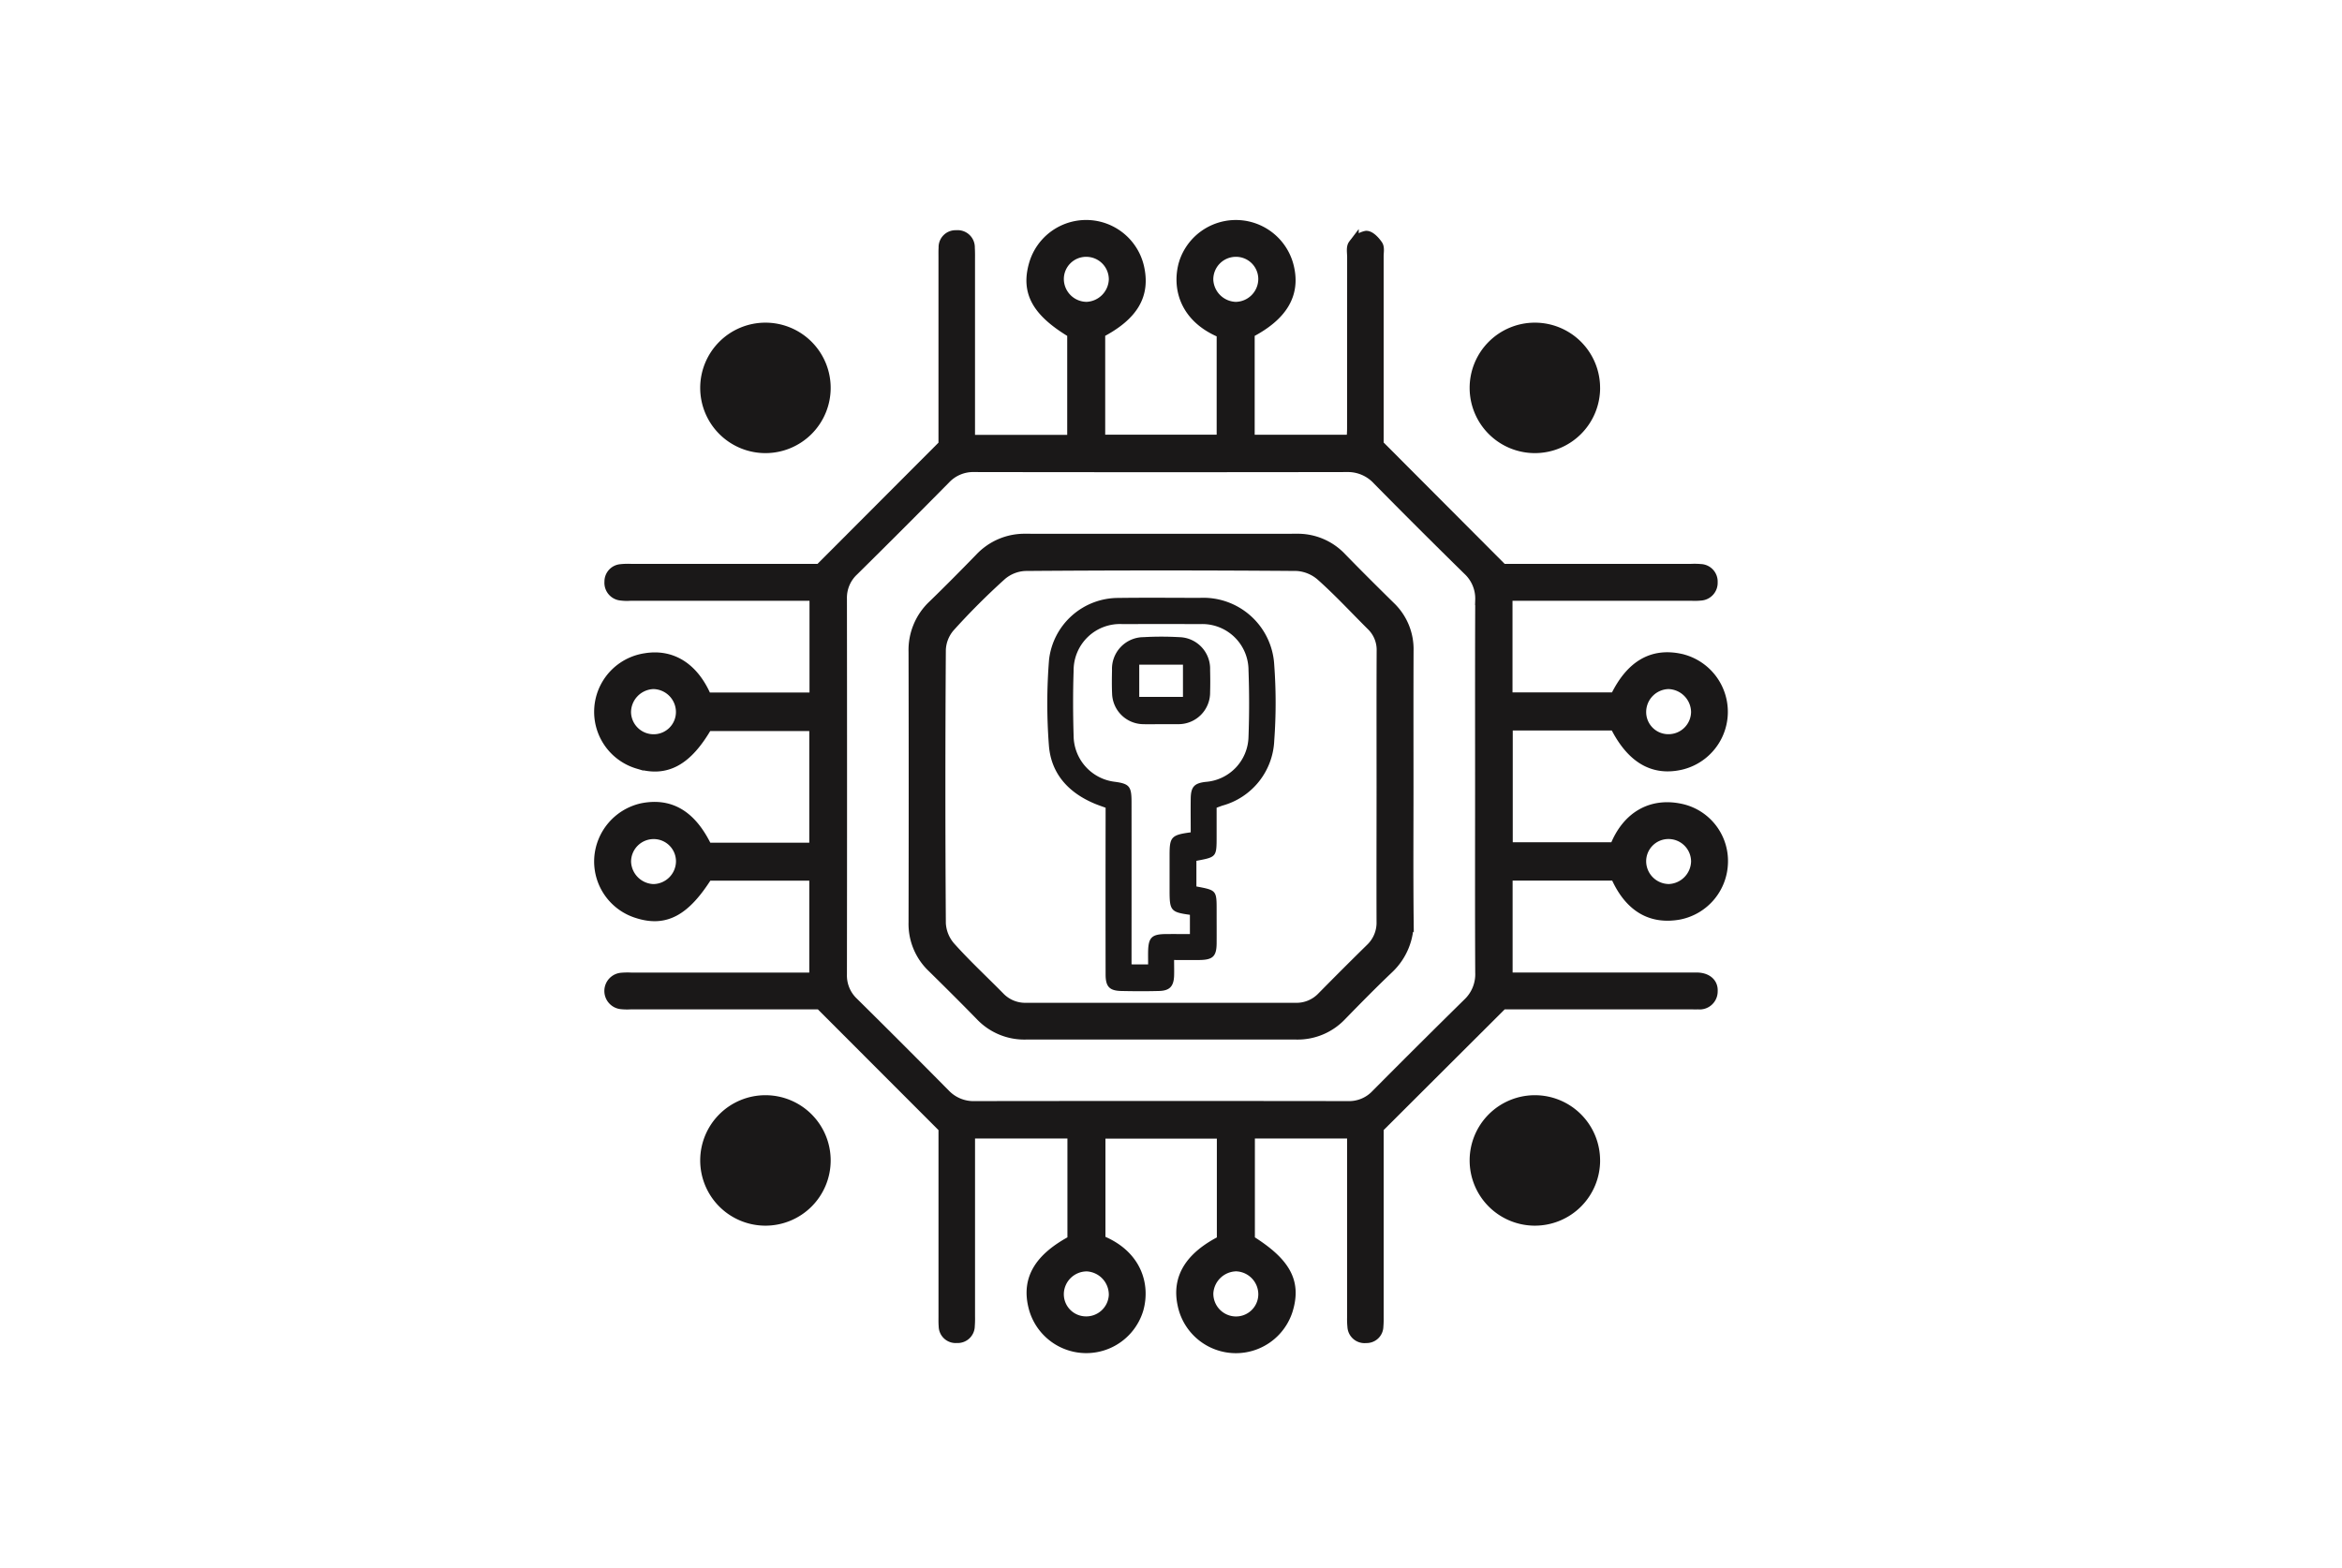 <?xml version="1.0" encoding="UTF-8"?>
<svg xmlns="http://www.w3.org/2000/svg" xmlns:xlink="http://www.w3.org/1999/xlink" width="221" height="148" viewBox="0 0 221 148">
  <defs>
    <clipPath id="clip-path">
      <rect id="Rectangle_1992" data-name="Rectangle 1992" width="107.122" height="107.077" fill="none"></rect>
    </clipPath>
  </defs>
  <g id="Group_2010" data-name="Group 2010" transform="translate(-1302 -5416)">
    <rect id="Rectangle_2077" data-name="Rectangle 2077" width="221" height="148" transform="translate(1302 5416)" fill="none"></rect>
    <g id="Group_1784" data-name="Group 1784" transform="translate(1358 5436.695)">
      <g id="Group_1783" data-name="Group 1783" transform="translate(0 0)" clip-path="url(#clip-path)">
        <path id="Path_2215" data-name="Path 2215" d="M71.549,86.184h-9.7V96.292c3.407,2.125,4.4,3.946,3.572,6.609a5.109,5.109,0,0,1-9.872-.553c-.536-2.5.683-4.491,3.711-6.023V86.2H47.747V96.3c3.456,1.371,4.212,4.226,3.6,6.455a5.112,5.112,0,0,1-9.888-.266c-.606-2.547.564-4.508,3.7-6.177V86.188H35.441V87.4q0,8.049,0,16.1a8.5,8.5,0,0,1-.023.867,1.115,1.115,0,0,1-1.2,1.119,1.1,1.1,0,0,1-1.207-1.106c-.027-.287-.018-.578-.018-.867q0-8.433,0-16.868v-.958L21.319,74H3.435a5.649,5.649,0,0,1-.866-.017A1.226,1.226,0,0,1,2.6,71.54a6.887,6.887,0,0,1,.866-.015H20.8V61.85H10.692c-2.134,3.388-4.012,4.393-6.634,3.541A5.087,5.087,0,0,1,.507,60.238a5.15,5.15,0,0,1,4.033-4.7c2.665-.523,4.652.681,6.11,3.732H20.8V47.735H10.664c-1.9,3.29-3.869,4.374-6.526,3.561a5.088,5.088,0,0,1,.7-9.91c2.508-.417,4.569.9,5.757,3.71H20.821V35.44H3.405a4.482,4.482,0,0,1-.865-.023,1.179,1.179,0,0,1-1.069-1.269,1.143,1.143,0,0,1,1.062-1.167,6.043,6.043,0,0,1,.962-.025H21.284L32.991,21.224v-.878q0-8.435,0-16.868c0-.289-.007-.579.012-.867a1.1,1.1,0,0,1,1.172-1.144,1.123,1.123,0,0,1,1.246,1.174c.028.416.018.835.018,1.252q0,7.857,0,15.712v1.178h9.7V10.658c-3.355-2.007-4.384-3.864-3.6-6.519a5.1,5.1,0,0,1,9.849.287c.613,2.638-.517,4.567-3.664,6.208v10.13H59.242V10.655c-3.594-1.464-4.2-4.374-3.575-6.548a5.117,5.117,0,0,1,9.871.347c.606,2.558-.6,4.577-3.708,6.185v10.13H71.5c.016-.365.048-.736.048-1.105q.005-8.1.006-16.194c0-.384-.1-.873.094-1.128a1.93,1.93,0,0,1,1.207-.819c.358-.01.813.483,1.069.859.169.248.074.686.075,1.037q0,8.435,0,16.869v.919L85.711,32.953h17.82a6.691,6.691,0,0,1,.867.017,1.152,1.152,0,0,1,1.119,1.214,1.173,1.173,0,0,1-1.106,1.235,5.374,5.374,0,0,1-.866.018H86.159v9.648h10.2c1.454-3.043,3.513-4.243,6.208-3.635a5.11,5.11,0,0,1-.032,9.943c-2.615.594-4.669-.625-6.2-3.712H86.182V59.227h10.14c1.177-3.034,3.6-4.3,6.44-3.581a5.017,5.017,0,0,1,3.719,5.212,5.09,5.09,0,0,1-4.148,4.681c-2.672.459-4.683-.775-5.944-3.693H86.169v9.677h17.2c.257,0,.515-.007.772,0,.873.039,1.426.52,1.379,1.262A1.2,1.2,0,0,1,104.186,74c-.257.007-.513,0-.771,0h-17.7L74,85.683v1.1q0,8.385,0,16.772a8.5,8.5,0,0,1-.025.867,1.086,1.086,0,0,1-1.145,1.068,1.115,1.115,0,0,1-1.251-1.063,6.881,6.881,0,0,1-.029-.866q0-8.1,0-16.194V86.184m12.08-32.7c0-5.878-.012-11.756.012-17.634a3.685,3.685,0,0,0-1.179-2.822q-4.3-4.218-8.525-8.509a3.822,3.822,0,0,0-2.9-1.23q-17.583.029-35.169,0a3.618,3.618,0,0,0-2.743,1.143q-4.3,4.354-8.652,8.654a3.5,3.5,0,0,0-1.12,2.65q.022,17.73,0,35.461a3.507,3.507,0,0,0,1.1,2.658q4.351,4.3,8.653,8.653a3.725,3.725,0,0,0,2.839,1.148q17.583-.025,35.169,0a3.521,3.521,0,0,0,2.668-1.084q4.31-4.342,8.672-8.634a3.779,3.779,0,0,0,1.187-2.916c-.031-5.846-.014-11.693-.014-17.538m15.143,7.086a2.66,2.66,0,0,0,2.667,2.6,2.693,2.693,0,0,0,2.57-2.622,2.628,2.628,0,0,0-2.634-2.625,2.6,2.6,0,0,0-2.6,2.642M46.431,2.977a2.6,2.6,0,0,0-2.609,2.641,2.665,2.665,0,0,0,2.669,2.608,2.7,2.7,0,0,0,2.574-2.618,2.629,2.629,0,0,0-2.634-2.631M8.217,46.412A2.67,2.67,0,0,0,5.58,43.771a2.7,2.7,0,0,0-2.6,2.7,2.629,2.629,0,0,0,2.6,2.564,2.6,2.6,0,0,0,2.632-2.618m95.791.019a2.7,2.7,0,0,0-2.634-2.66,2.667,2.667,0,0,0-2.6,2.58,2.588,2.588,0,0,0,2.566,2.678,2.627,2.627,0,0,0,2.665-2.6M49.064,101.463a2.7,2.7,0,0,0-2.556-2.734,2.672,2.672,0,0,0-2.683,2.491,2.592,2.592,0,0,0,2.49,2.752,2.629,2.629,0,0,0,2.749-2.509m11.407,2.516a2.6,2.6,0,0,0,2.7-2.556,2.672,2.672,0,0,0-2.58-2.7,2.713,2.713,0,0,0-2.661,2.533,2.645,2.645,0,0,0,2.546,2.719M5.6,57.928a2.631,2.631,0,0,0-2.616,2.646,2.7,2.7,0,0,0,2.587,2.6,2.665,2.665,0,0,0,2.65-2.623A2.6,2.6,0,0,0,5.6,57.928M60.509,2.977a2.631,2.631,0,0,0-2.584,2.68,2.7,2.7,0,0,0,2.622,2.571,2.665,2.665,0,0,0,2.622-2.658,2.6,2.6,0,0,0-2.659-2.592" transform="translate(0.067 0.066)" fill="#1a1818"></path>
        <path id="Path_2216" data-name="Path 2216" d="M71.549,86.184h-9.7V96.292c3.407,2.125,4.4,3.946,3.572,6.609a5.109,5.109,0,0,1-9.872-.553c-.536-2.5.683-4.491,3.711-6.023V86.2H47.747V96.3c3.456,1.371,4.212,4.226,3.6,6.455a5.112,5.112,0,0,1-9.888-.266c-.606-2.547.564-4.508,3.7-6.177V86.188H35.441V87.4q0,8.049,0,16.1a8.5,8.5,0,0,1-.023.867,1.115,1.115,0,0,1-1.2,1.119,1.1,1.1,0,0,1-1.207-1.106c-.027-.287-.018-.578-.018-.867q0-8.433,0-16.868v-.958L21.319,74H3.435a5.649,5.649,0,0,1-.866-.017A1.226,1.226,0,0,1,2.6,71.54a6.887,6.887,0,0,1,.866-.015H20.8V61.85H10.692c-2.134,3.388-4.012,4.393-6.634,3.541A5.087,5.087,0,0,1,.507,60.238a5.15,5.15,0,0,1,4.033-4.7c2.665-.523,4.652.681,6.11,3.732H20.8V47.735H10.664c-1.9,3.29-3.869,4.374-6.526,3.561a5.088,5.088,0,0,1,.7-9.91c2.508-.417,4.569.9,5.757,3.71H20.821V35.44H3.405a4.482,4.482,0,0,1-.865-.023,1.179,1.179,0,0,1-1.069-1.269,1.143,1.143,0,0,1,1.062-1.167,6.043,6.043,0,0,1,.962-.025H21.284L32.991,21.224v-.878q0-8.435,0-16.868c0-.289-.007-.579.012-.867a1.1,1.1,0,0,1,1.172-1.144,1.123,1.123,0,0,1,1.246,1.174c.028.416.018.835.018,1.252q0,7.857,0,15.712v1.178h9.7V10.658c-3.355-2.007-4.384-3.864-3.6-6.519a5.1,5.1,0,0,1,9.849.287c.613,2.638-.517,4.567-3.664,6.208v10.13H59.242V10.655c-3.594-1.464-4.2-4.374-3.575-6.548a5.117,5.117,0,0,1,9.871.347c.606,2.558-.6,4.577-3.708,6.185v10.13H71.5c.016-.365.048-.736.048-1.105q.005-8.1.006-16.194c0-.384-.1-.873.094-1.128a1.93,1.93,0,0,1,1.207-.819c.358-.01.813.483,1.069.859.169.248.074.686.075,1.037q0,8.435,0,16.869v.919L85.711,32.953h17.82a6.691,6.691,0,0,1,.867.017,1.152,1.152,0,0,1,1.119,1.214,1.173,1.173,0,0,1-1.106,1.235,5.374,5.374,0,0,1-.866.018H86.159v9.648h10.2c1.454-3.043,3.513-4.243,6.208-3.635a5.11,5.11,0,0,1-.032,9.943c-2.615.594-4.669-.625-6.2-3.712H86.182V59.227h10.14c1.177-3.034,3.6-4.3,6.44-3.581a5.017,5.017,0,0,1,3.719,5.212,5.09,5.09,0,0,1-4.148,4.681c-2.672.459-4.683-.775-5.944-3.693H86.169v9.677h17.2c.257,0,.515-.007.772,0,.873.039,1.426.52,1.379,1.262A1.2,1.2,0,0,1,104.186,74c-.257.007-.513,0-.771,0h-17.7L74,85.683v1.1q0,8.385,0,16.772a8.5,8.5,0,0,1-.025.867,1.086,1.086,0,0,1-1.145,1.068,1.115,1.115,0,0,1-1.251-1.063,6.881,6.881,0,0,1-.029-.866q0-8.1,0-16.194Zm12.08-32.7c0-5.878-.012-11.756.012-17.634a3.685,3.685,0,0,0-1.179-2.822q-4.3-4.218-8.525-8.509a3.822,3.822,0,0,0-2.9-1.23q-17.583.029-35.169,0a3.618,3.618,0,0,0-2.743,1.143q-4.3,4.354-8.652,8.654a3.5,3.5,0,0,0-1.12,2.65q.022,17.73,0,35.461a3.507,3.507,0,0,0,1.1,2.658q4.351,4.3,8.653,8.653a3.725,3.725,0,0,0,2.839,1.148q17.583-.025,35.169,0a3.521,3.521,0,0,0,2.668-1.084q4.31-4.342,8.672-8.634a3.779,3.779,0,0,0,1.187-2.916C83.612,65.178,83.629,59.331,83.629,53.486Zm15.143,7.086a2.66,2.66,0,0,0,2.667,2.6,2.693,2.693,0,0,0,2.57-2.622,2.628,2.628,0,0,0-2.634-2.625A2.6,2.6,0,0,0,98.772,60.572ZM46.431,2.977a2.6,2.6,0,0,0-2.609,2.641,2.665,2.665,0,0,0,2.669,2.608,2.7,2.7,0,0,0,2.574-2.618A2.629,2.629,0,0,0,46.431,2.977ZM8.217,46.412A2.67,2.67,0,0,0,5.58,43.771a2.7,2.7,0,0,0-2.6,2.7,2.629,2.629,0,0,0,2.6,2.564A2.6,2.6,0,0,0,8.217,46.412Zm95.791.019a2.7,2.7,0,0,0-2.634-2.66,2.667,2.667,0,0,0-2.6,2.58,2.588,2.588,0,0,0,2.566,2.678A2.627,2.627,0,0,0,104.008,46.431ZM49.064,101.463a2.7,2.7,0,0,0-2.556-2.734,2.672,2.672,0,0,0-2.683,2.491,2.592,2.592,0,0,0,2.49,2.752A2.629,2.629,0,0,0,49.064,101.463Zm11.407,2.516a2.6,2.6,0,0,0,2.7-2.556,2.672,2.672,0,0,0-2.58-2.7,2.713,2.713,0,0,0-2.661,2.533A2.645,2.645,0,0,0,60.471,103.979ZM5.6,57.928a2.631,2.631,0,0,0-2.616,2.646,2.7,2.7,0,0,0,2.587,2.6,2.665,2.665,0,0,0,2.65-2.623A2.6,2.6,0,0,0,5.6,57.928ZM60.509,2.977a2.631,2.631,0,0,0-2.584,2.68,2.7,2.7,0,0,0,2.622,2.571,2.665,2.665,0,0,0,2.622-2.658A2.6,2.6,0,0,0,60.509,2.977Z" transform="translate(0.067 0.066)" fill="none" stroke="#1a1818" stroke-width="1"></path>
        <path id="Path_2217" data-name="Path 2217" d="M73.324,49.992c0,4.178-.029,8.355.014,12.532a5.986,5.986,0,0,1-1.906,4.651C69.921,68.615,68.456,70.106,67,71.6a5.664,5.664,0,0,1-4.231,1.761q-12.772,0-25.543,0a5.673,5.673,0,0,1-4.235-1.756c-1.5-1.54-3.031-3.058-4.564-4.568a5.638,5.638,0,0,1-1.752-4.226q.029-12.774,0-25.545a5.783,5.783,0,0,1,1.825-4.389c1.5-1.454,2.967-2.94,4.423-4.436a5.752,5.752,0,0,1,4.307-1.816q12.772.005,25.544,0A5.64,5.64,0,0,1,67,28.385c1.523,1.566,3.073,3.106,4.63,4.638a5.53,5.53,0,0,1,1.7,4.148c-.016,4.274-.006,8.547-.006,12.821M70.839,50c0-4.273-.011-8.546.008-12.819a3.217,3.217,0,0,0-.987-2.417c-1.572-1.564-3.081-3.2-4.732-4.67a3.856,3.856,0,0,0-2.305-.956q-12.818-.1-25.637,0a3.689,3.689,0,0,0-2.24.88,66.723,66.723,0,0,0-4.9,4.9,3.526,3.526,0,0,0-.851,2.147q-.087,12.916,0,25.833a3.686,3.686,0,0,0,.9,2.22c1.475,1.651,3.106,3.161,4.661,4.74a3.359,3.359,0,0,0,2.5,1.035q12.723,0,25.445,0a3.347,3.347,0,0,0,2.5-1.029q2.265-2.3,4.568-4.564a3.38,3.38,0,0,0,1.068-2.577c-.025-4.24-.01-8.482-.01-12.723" transform="translate(3.559 3.553)" fill="#1a1818"></path>
        <path id="Path_2218" data-name="Path 2218" d="M73.324,49.992c0,4.178-.029,8.355.014,12.532a5.986,5.986,0,0,1-1.906,4.651C69.921,68.615,68.456,70.106,67,71.6a5.664,5.664,0,0,1-4.231,1.761q-12.772,0-25.543,0a5.673,5.673,0,0,1-4.235-1.756c-1.5-1.54-3.031-3.058-4.564-4.568a5.638,5.638,0,0,1-1.752-4.226q.029-12.774,0-25.545a5.783,5.783,0,0,1,1.825-4.389c1.5-1.454,2.967-2.94,4.423-4.436a5.752,5.752,0,0,1,4.307-1.816q12.772.005,25.544,0A5.64,5.64,0,0,1,67,28.385c1.523,1.566,3.073,3.106,4.63,4.638a5.53,5.53,0,0,1,1.7,4.148C73.314,41.446,73.324,45.719,73.324,49.992ZM70.839,50c0-4.273-.011-8.546.008-12.819a3.217,3.217,0,0,0-.987-2.417c-1.572-1.564-3.081-3.2-4.732-4.67a3.856,3.856,0,0,0-2.305-.956q-12.818-.1-25.637,0a3.689,3.689,0,0,0-2.24.88,66.723,66.723,0,0,0-4.9,4.9,3.526,3.526,0,0,0-.851,2.147q-.087,12.916,0,25.833a3.686,3.686,0,0,0,.9,2.22c1.475,1.651,3.106,3.161,4.661,4.74a3.359,3.359,0,0,0,2.5,1.035q12.723,0,25.445,0a3.347,3.347,0,0,0,2.5-1.029q2.265-2.3,4.568-4.564a3.38,3.38,0,0,0,1.068-2.577C70.824,58.482,70.839,54.241,70.839,50Z" transform="translate(3.559 3.553)" fill="none" stroke="#1a1818" stroke-width="1"></path>
        <path id="Path_2219" data-name="Path 2219" d="M53.764,51.324v2.684c0,1.971,0,1.977-1.908,2.333v2.42c1.909.357,1.914.365,1.909,2.305,0,1.028.008,2.056,0,3.084-.015,1.194-.355,1.528-1.569,1.551-.765.014-1.529,0-2.444,0,0,.562.015,1.03,0,1.5-.041.993-.424,1.4-1.427,1.424-1.188.031-2.377.027-3.565,0-1.11-.026-1.471-.411-1.472-1.556q-.012-7.275,0-14.55V51.331c-.374-.138-.7-.246-1.019-.379-2.477-1.034-4.138-2.829-4.334-5.528a51.734,51.734,0,0,1,.017-8.073,6.578,6.578,0,0,1,6.507-5.82c2.57-.035,5.139-.011,7.709-.007a6.7,6.7,0,0,1,7.034,6.346,48.821,48.821,0,0,1,0,7.123,6.654,6.654,0,0,1-4.9,6.139c-.146.051-.291.107-.524.192m-2.458,2.33c0-1.095-.015-2.149,0-3.2.018-1.1.341-1.438,1.4-1.562a4.364,4.364,0,0,0,4.053-4.267c.076-2.084.076-4.177,0-6.261A4.361,4.361,0,0,0,52.214,34q-3.662-.014-7.323,0a4.371,4.371,0,0,0-4.621,4.392c-.069,2.053-.061,4.112,0,6.166a4.408,4.408,0,0,0,3.8,4.313c1.45.184,1.664.419,1.665,1.9q.005,7.083,0,14.165v1.178H47.3c0-.46-.009-.868,0-1.274.033-1.255.36-1.573,1.636-1.587.759-.008,1.518,0,2.308,0V61.436c-1.784-.245-1.919-.4-1.919-2.225q0-1.734,0-3.468c0-1.645.182-1.85,1.986-2.089" transform="translate(5.041 4.205)" fill="#1a1818"></path>
        <path id="Path_2220" data-name="Path 2220" d="M47.821,43.012c-.577,0-1.155.019-1.731,0a2.975,2.975,0,0,1-2.908-2.879c-.034-.736-.022-1.475-.008-2.21A2.992,2.992,0,0,1,46.149,34.8a30.26,30.26,0,0,1,3.363,0,2.978,2.978,0,0,1,2.918,3.08c.017.705.022,1.411,0,2.115a2.98,2.98,0,0,1-3.071,3.016c-.512.011-1.026,0-1.538,0m-2.078-2.571h4.126V37.394H45.743Z" transform="translate(5.76 4.637)" fill="#1a1818"></path>
        <path id="Path_2221" data-name="Path 2221" d="M21.2,14.764a6.156,6.156,0,1,1-6.156-6.156A6.156,6.156,0,0,1,21.2,14.764" transform="translate(1.186 1.148)" fill="#1a1818"></path>
        <path id="Path_2222" data-name="Path 2222" d="M85.258,14.764A6.156,6.156,0,1,1,79.1,8.608a6.156,6.156,0,0,1,6.156,6.156" transform="translate(9.735 1.148)" fill="#1a1818"></path>
        <path id="Path_2223" data-name="Path 2223" d="M21.2,79.089a6.156,6.156,0,1,1-6.156-6.156A6.156,6.156,0,0,1,21.2,79.089" transform="translate(1.186 9.733)" fill="#1a1818"></path>
        <path id="Path_2224" data-name="Path 2224" d="M85.258,79.089A6.156,6.156,0,1,1,79.1,72.933a6.156,6.156,0,0,1,6.156,6.156" transform="translate(9.735 9.733)" fill="#1a1818"></path>
      </g>
    </g>
  </g>
</svg>

